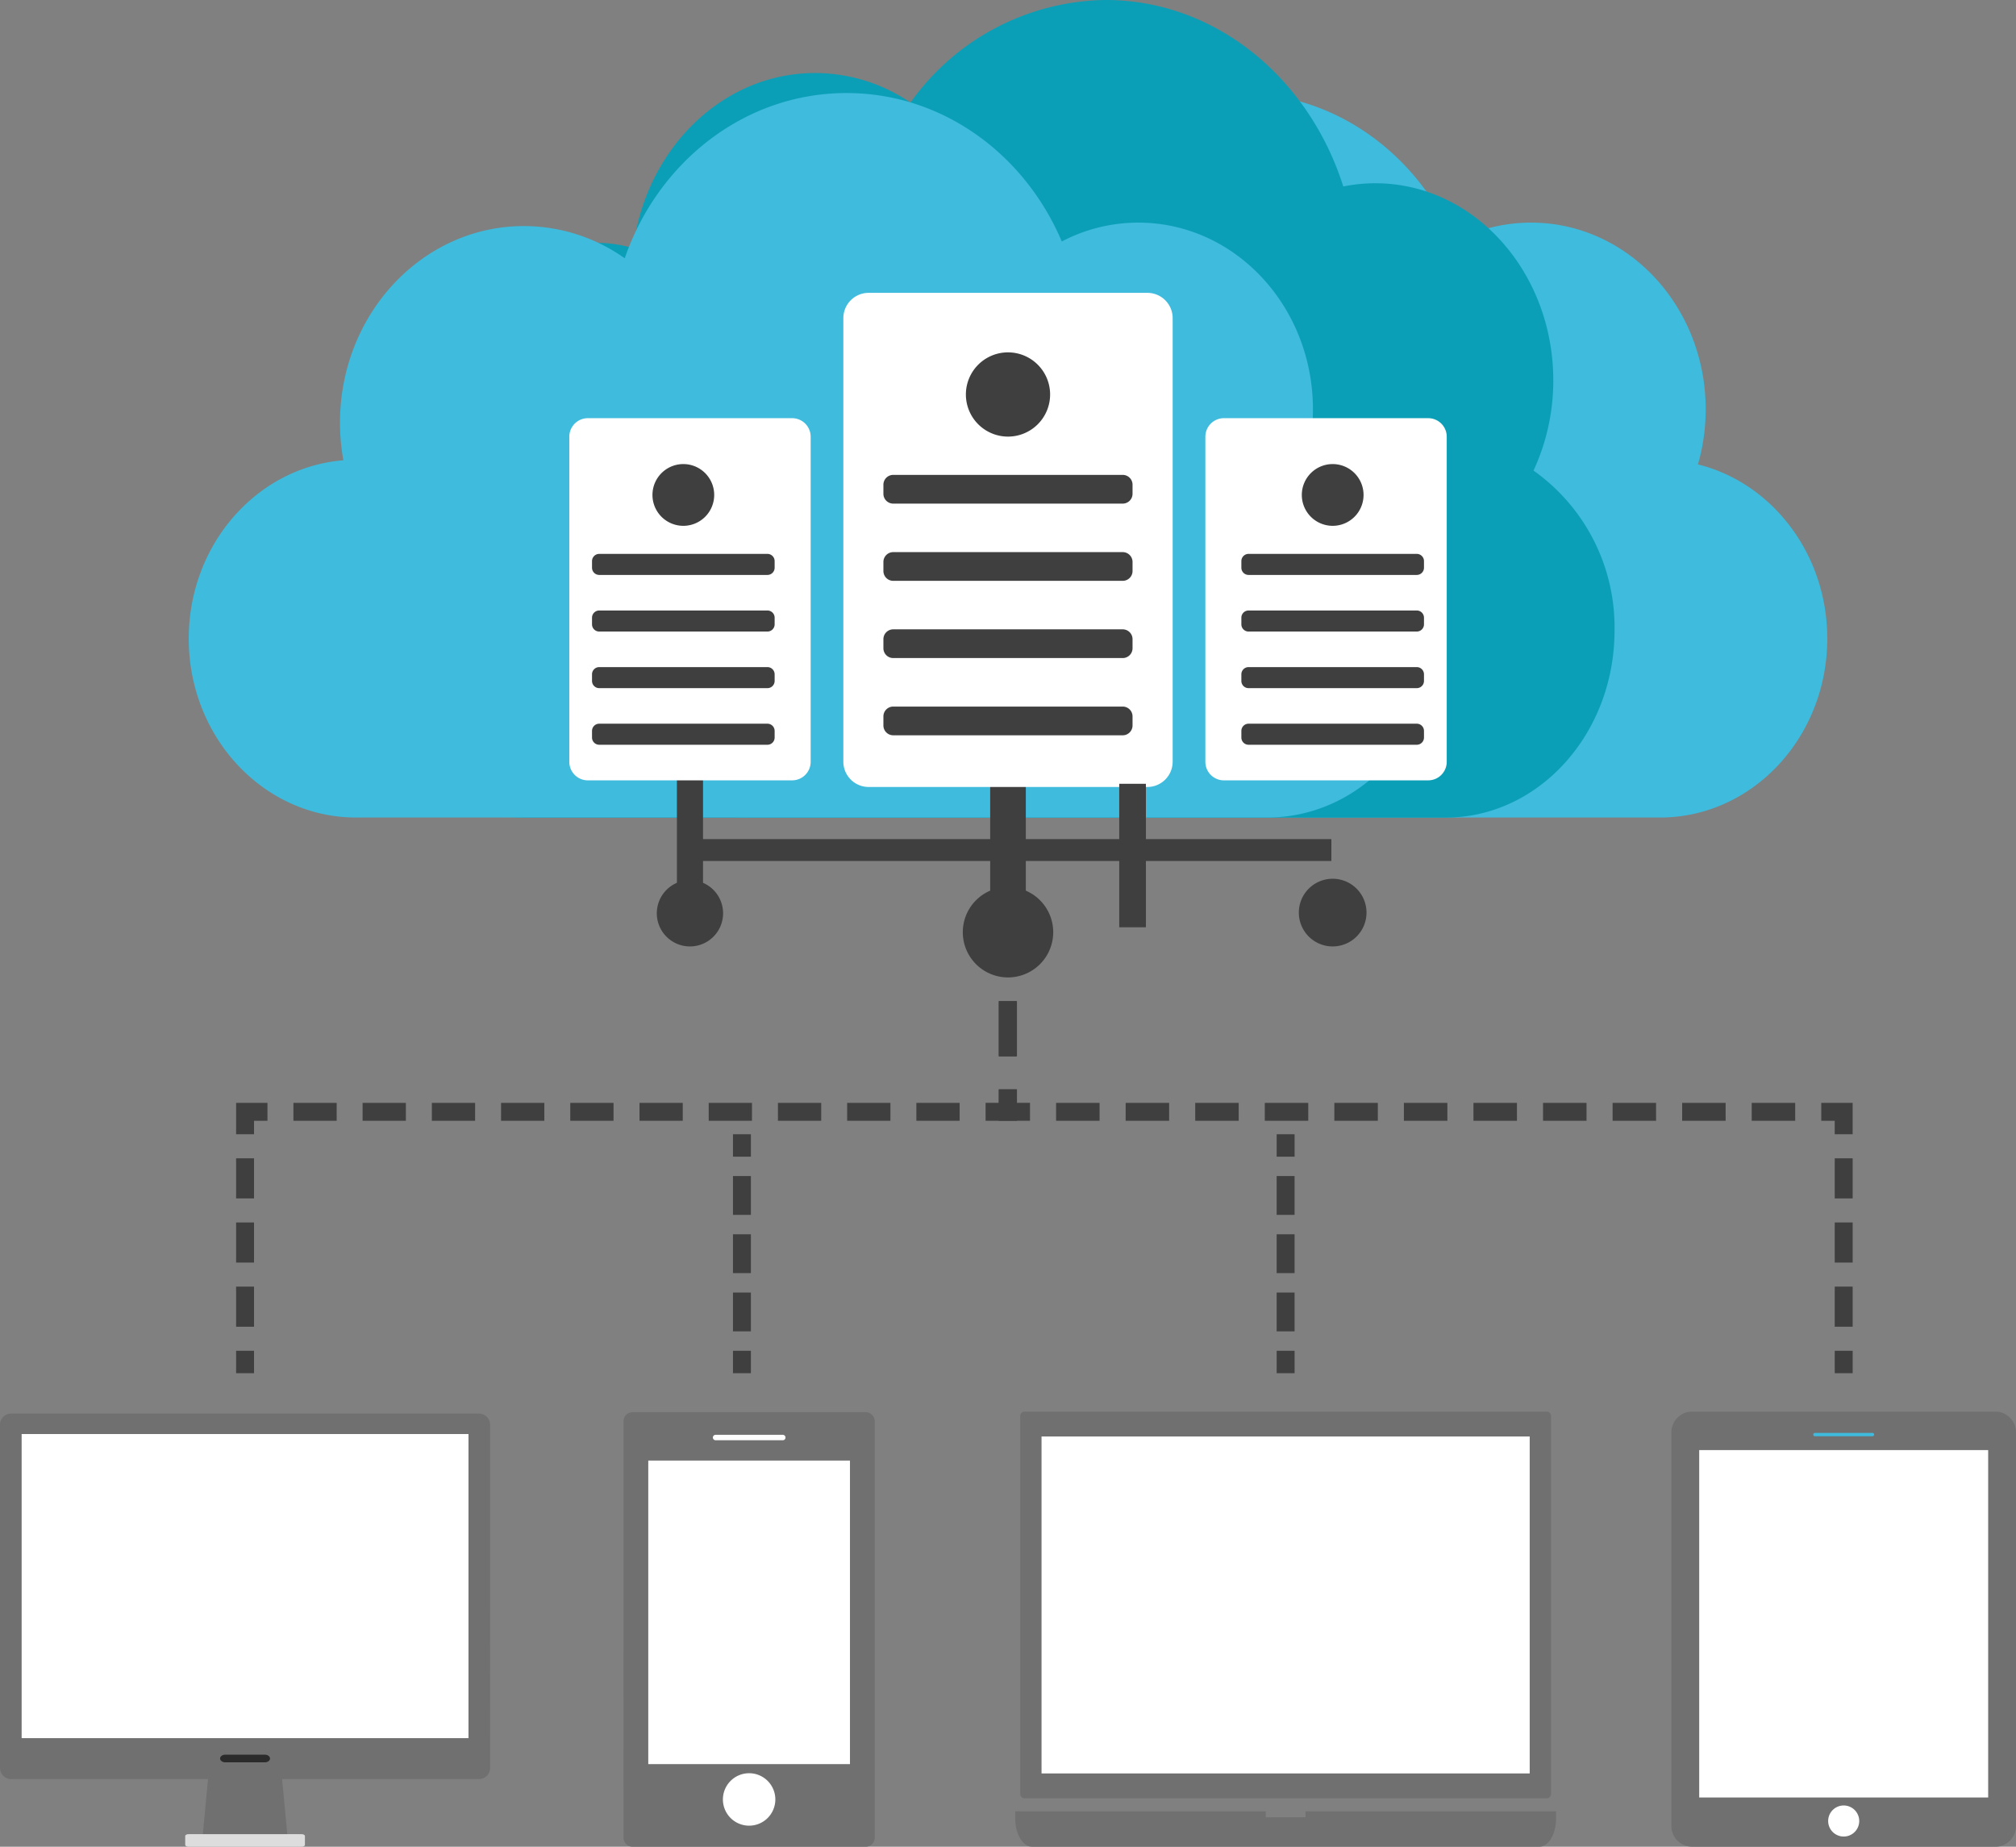 <svg xmlns="http://www.w3.org/2000/svg" xmlns:xlink="http://www.w3.org/1999/xlink" width="229.162" height="209.88" viewBox="0 0 229.162 209.88">
  <rect x="0" y="0" width="229.162" height="209.88" fill="#808080" stroke="none"/>
  <defs>
    <clipPath id="clip-path">
      <rect id="長方形_1586" data-name="長方形 1586" width="229.162" height="209.88" fill="none"/>
    </clipPath>
  </defs>
  <g id="img_aimsSupport02-4" clip-path="url(#clip-path)">
    <path id="パス_50281" data-name="パス 50281" d="M291.464,68.528a22.583,22.583,0,0,0,.878-6.258c0-11.72-8.887-21.221-19.849-21.221a18.723,18.723,0,0,0-8.7,2.143c-4.221-9.947-13.585-16.869-24.469-16.869-11.568,0-21.427,7.818-25.211,18.779a19.862,19.862,0,0,0-11.462-3.66c-11.547,0-20.911,10.009-20.911,22.352a23.948,23.948,0,0,0,.385,4.266c-9.827.791-17.577,9.559-17.577,20.268,0,11.229,8.52,20.335,19.023,20.335h103.57c10.5,0,19.02-9.106,19.02-20.335,0-9.641-6.279-17.708-14.7-19.8" transform="translate(-98.453 -15.749)" fill="#3ebbdd"/>
    <path id="パス_50282" data-name="パス 50282" d="M234.512,53.477a24.234,24.234,0,0,0,2.245-10.25c0-12.37-9.06-22.4-20.236-22.4a18.4,18.4,0,0,0-3.632.367C208.976,8.853,198.361,0,185.872,0A27.614,27.614,0,0,0,163.69,11.658,19.307,19.307,0,0,0,152.84,8.3c-10.545,0-19.259,8.655-20.672,19.9a15.443,15.443,0,0,0-4.3-.609c-9.37,0-16.967,8.408-16.967,18.779a20.571,20.571,0,0,0,.876,5.956c-6.6,3.372-11.176,10.751-11.176,19.319,0,11.749,8.61,21.277,19.224,21.277H224.5c10.614,0,19.221-9.528,19.221-21.277a21.824,21.824,0,0,0-9.206-18.16" transform="translate(-60.194)" fill="#0b9fb7"/>
    <path id="パス_50283" data-name="パス 50283" d="M180.32,68.528a22.582,22.582,0,0,0,.878-6.258c0-11.72-8.887-21.221-19.849-21.221a18.723,18.723,0,0,0-8.7,2.143c-4.221-9.947-13.585-16.869-24.469-16.869-11.568,0-21.427,7.818-25.211,18.779a19.862,19.862,0,0,0-11.462-3.66C79.962,41.441,70.6,51.45,70.6,63.793a23.987,23.987,0,0,0,.385,4.266c-9.827.791-17.577,9.559-17.577,20.268,0,11.229,8.52,20.335,19.023,20.335H176c10.5,0,19.02-9.106,19.02-20.335,0-9.641-6.279-17.708-14.7-19.8" transform="translate(-31.954 -15.749)" fill="#3ebbdd"/>
    <rect id="長方形_1568" data-name="長方形 1568" width="73.514" height="2.487" transform="translate(77.825 95.365)" fill="#3f3f3f"/>
    <rect id="長方形_1569" data-name="長方形 1569" width="4.05" height="21.791" transform="translate(112.556 84.153)" fill="#3f3f3f"/>
    <path id="パス_50284" data-name="パス 50284" d="M273.225,139.016h-31.7a2.875,2.875,0,0,1-2.867-2.867V85.725a2.875,2.875,0,0,1,2.867-2.867h31.7a2.875,2.875,0,0,1,2.867,2.867v50.424a2.875,2.875,0,0,1-2.867,2.867" transform="translate(-142.794 -49.576)" fill="#fff"/>
    <path id="パス_50285" data-name="パス 50285" d="M282.91,104.482a4.787,4.787,0,1,1-4.787-4.787,4.787,4.787,0,0,1,4.787,4.787" transform="translate(-163.542 -59.649)" fill="#3f3f3f"/>
    <path id="パス_50286" data-name="パス 50286" d="M277.208,137.63h-26.09A1.118,1.118,0,0,1,250,136.515v-1.035a1.118,1.118,0,0,1,1.115-1.115h26.09a1.118,1.118,0,0,1,1.115,1.115v1.035a1.118,1.118,0,0,1-1.115,1.115" transform="translate(-149.582 -80.394)" fill="#3f3f3f"/>
    <path id="パス_50287" data-name="パス 50287" d="M277.208,159.48h-26.09A1.118,1.118,0,0,1,250,158.365V157.33a1.118,1.118,0,0,1,1.115-1.114h26.09a1.118,1.118,0,0,1,1.115,1.114v1.035a1.118,1.118,0,0,1-1.115,1.115" transform="translate(-149.582 -93.467)" fill="#3f3f3f"/>
    <path id="パス_50288" data-name="パス 50288" d="M277.208,181.329h-26.09A1.118,1.118,0,0,1,250,180.215V179.18a1.118,1.118,0,0,1,1.115-1.115h26.09a1.118,1.118,0,0,1,1.115,1.115v1.035a1.118,1.118,0,0,1-1.115,1.114" transform="translate(-149.582 -106.54)" fill="#3f3f3f"/>
    <path id="パス_50289" data-name="パス 50289" d="M277.208,203.179h-26.09A1.118,1.118,0,0,1,250,202.064V201.03a1.118,1.118,0,0,1,1.115-1.115h26.09a1.118,1.118,0,0,1,1.115,1.115v1.035a1.118,1.118,0,0,1-1.115,1.115" transform="translate(-149.582 -119.613)" fill="#3f3f3f"/>
    <path id="パス_50290" data-name="パス 50290" d="M282.739,256.1a5.139,5.139,0,1,1-5.139-5.139,5.139,5.139,0,0,1,5.139,5.139" transform="translate(-163.018 -150.154)" fill="#3f3f3f"/>
    <rect id="長方形_1570" data-name="長方形 1570" width="2.969" height="15.973" transform="translate(76.944 86.895)" fill="#3f3f3f"/>
    <path id="パス_50291" data-name="パス 50291" d="M193.406,252.792a3.767,3.767,0,1,1-3.767-3.767,3.767,3.767,0,0,1,3.767,3.767" transform="translate(-111.211 -148.996)" fill="#3f3f3f"/>
    <path id="パス_50292" data-name="パス 50292" d="M186.432,159.48H163.2a2.108,2.108,0,0,1-2.1-2.1V120.417a2.107,2.107,0,0,1,2.1-2.1h23.236a2.107,2.107,0,0,1,2.1,2.1v36.961a2.108,2.108,0,0,1-2.1,2.1" transform="translate(-96.386 -70.791)" fill="#fff"/>
    <path id="パス_50293" data-name="パス 50293" d="M191.656,134.812a3.509,3.509,0,1,1-3.509-3.509,3.509,3.509,0,0,1,3.509,3.509" transform="translate(-110.472 -78.561)" fill="#3f3f3f"/>
    <path id="パス_50294" data-name="パス 50294" d="M187.476,159.109H168.352a.82.82,0,0,1-.817-.817v-.758a.82.82,0,0,1,.817-.817h19.124a.819.819,0,0,1,.817.817v.758a.819.819,0,0,1-.817.817" transform="translate(-100.239 -93.767)" fill="#3f3f3f"/>
    <path id="パス_50295" data-name="パス 50295" d="M187.476,175.125H168.352a.819.819,0,0,1-.817-.817v-.759a.82.82,0,0,1,.817-.817h19.124a.819.819,0,0,1,.817.817v.759a.819.819,0,0,1-.817.817" transform="translate(-100.239 -103.349)" fill="#3f3f3f"/>
    <path id="パス_50296" data-name="パス 50296" d="M187.476,191.141H168.352a.82.82,0,0,1-.817-.817v-.759a.819.819,0,0,1,.817-.817h19.124a.819.819,0,0,1,.817.817v.759a.819.819,0,0,1-.817.817" transform="translate(-100.239 -112.932)" fill="#3f3f3f"/>
    <path id="パス_50297" data-name="パス 50297" d="M187.476,207.157H168.352a.82.82,0,0,1-.817-.817v-.759a.819.819,0,0,1,.817-.817h19.124a.819.819,0,0,1,.817.817v.759a.819.819,0,0,1-.817.817" transform="translate(-100.239 -122.515)" fill="#3f3f3f"/>
    <rect id="長方形_1571" data-name="長方形 1571" width="3.031" height="16.306" transform="translate(127.225 89.079)" fill="#3f3f3f"/>
    <path id="パス_50298" data-name="パス 50298" d="M375.251,252.479a3.846,3.846,0,1,1-3.846-3.846,3.845,3.845,0,0,1,3.846,3.846" transform="translate(-219.918 -148.762)" fill="#3f3f3f"/>
    <path id="パス_50299" data-name="パス 50299" d="M366.441,159.48H343.205a2.107,2.107,0,0,1-2.1-2.1V120.417a2.107,2.107,0,0,1,2.1-2.1h23.236a2.107,2.107,0,0,1,2.1,2.1v36.961a2.108,2.108,0,0,1-2.1,2.1" transform="translate(-204.089 -70.791)" fill="#fff"/>
    <path id="パス_50300" data-name="パス 50300" d="M375.416,134.812a3.509,3.509,0,1,1-3.509-3.509,3.509,3.509,0,0,1,3.509,3.509" transform="translate(-220.419 -78.561)" fill="#3f3f3f"/>
    <path id="パス_50301" data-name="パス 50301" d="M371.236,159.109H352.112a.819.819,0,0,1-.817-.817v-.758a.819.819,0,0,1,.817-.817h19.124a.819.819,0,0,1,.817.817v.758a.819.819,0,0,1-.817.817" transform="translate(-210.187 -93.767)" fill="#3f3f3f"/>
    <path id="パス_50302" data-name="パス 50302" d="M371.236,175.125H352.112a.819.819,0,0,1-.817-.817v-.759a.819.819,0,0,1,.817-.817h19.124a.819.819,0,0,1,.817.817v.759a.819.819,0,0,1-.817.817" transform="translate(-210.187 -103.349)" fill="#3f3f3f"/>
    <path id="パス_50303" data-name="パス 50303" d="M371.236,191.141H352.112a.819.819,0,0,1-.817-.817v-.759a.819.819,0,0,1,.817-.817h19.124a.819.819,0,0,1,.817.817v.759a.819.819,0,0,1-.817.817" transform="translate(-210.187 -112.932)" fill="#3f3f3f"/>
    <path id="パス_50304" data-name="パス 50304" d="M371.236,207.157H352.112a.819.819,0,0,1-.817-.817v-.759a.819.819,0,0,1,.817-.817h19.124a.819.819,0,0,1,.817.817v.759a.819.819,0,0,1-.817.817" transform="translate(-210.187 -122.515)" fill="#3f3f3f"/>
    <rect id="長方形_1572" data-name="長方形 1572" width="2.037" height="2.547" transform="translate(113.562 107.473)" fill="#3f3f3f"/>
    <rect id="長方形_1573" data-name="長方形 1573" width="2.037" height="6.27" transform="translate(113.562 113.781)" fill="#3f3f3f"/>
    <path id="パス_50305" data-name="パス 50305" d="M282.479,311.8h-3.566v-2.037h1.528v-1.528h2.037Z" transform="translate(-166.879 -184.425)" fill="#3f3f3f"/>
    <path id="パス_50306" data-name="パス 50306" d="M158.766,314.08h-4.918v-2.037h4.918Zm-7.868,0h-4.918v-2.037H150.9Zm-7.868,0h-4.917v-2.037h4.917Zm-7.868,0h-4.918v-2.037h4.918Zm-7.868,0h-4.917v-2.037h4.917Zm-7.868,0h-4.918v-2.037h4.918Zm-7.868,0h-4.918v-2.037h4.918Zm-7.868,0H98.773v-2.037h4.917Zm-7.868,0H90.9v-2.037h4.918Zm-7.868,0H83.037v-2.037h4.917Z" transform="translate(-49.683 -186.701)" fill="#3f3f3f"/>
    <path id="パス_50307" data-name="パス 50307" d="M68.853,315.608H66.815v-3.566h3.565v2.038H68.853Z" transform="translate(-39.977 -186.701)" fill="#3f3f3f"/>
    <path id="パス_50308" data-name="パス 50308" d="M68.852,346.869H66.815v-4.558h2.037Zm0-7.292H66.815v-4.557h2.037Zm0-7.292H66.815v-4.557h2.037Z" transform="translate(-39.977 -196.085)" fill="#3f3f3f"/>
    <rect id="長方形_1574" data-name="長方形 1574" width="2.037" height="2.547" transform="translate(26.838 153.518)" fill="#3f3f3f"/>
    <rect id="長方形_1575" data-name="長方形 1575" width="2.038" height="2.547" transform="translate(113.517 107.473)" fill="#3f3f3f"/>
    <rect id="長方形_1576" data-name="長方形 1576" width="2.038" height="6.27" transform="translate(113.517 113.781)" fill="#3f3f3f"/>
    <path id="パス_50309" data-name="パス 50309" d="M286.172,311.8h-3.566v-3.566h2.038v1.528h1.528Z" transform="translate(-169.089 -184.425)" fill="#3f3f3f"/>
    <path id="パス_50310" data-name="パス 50310" d="M382.88,314.08h-4.942v-2.037h4.942Zm-7.907,0h-4.942v-2.037h4.942Zm-7.907,0h-4.942v-2.037h4.942Zm-7.907,0h-4.942v-2.037h4.942Zm-7.908,0h-4.942v-2.037h4.942Zm-7.907,0H338.4v-2.037h4.942Zm-7.907,0h-4.942v-2.037h4.942Zm-7.908,0h-4.942v-2.037h4.942Zm-7.907,0H314.68v-2.037h4.942Zm-7.907,0h-4.942v-2.037h4.942Zm-7.908,0h-4.942v-2.037h4.942Z" transform="translate(-178.817 -186.701)" fill="#3f3f3f"/>
    <path id="パス_50311" data-name="パス 50311" d="M518.971,315.608h-2.038V314.08h-1.528v-2.038h3.566Z" transform="translate(-308.377 -186.701)" fill="#3f3f3f"/>
    <path id="パス_50312" data-name="パス 50312" d="M521.248,346.869H519.21v-4.558h2.038Zm0-7.292H519.21v-4.557h2.038Zm0-7.292H519.21v-4.557h2.038Z" transform="translate(-310.653 -196.085)" fill="#3f3f3f"/>
    <rect id="長方形_1577" data-name="長方形 1577" width="2.038" height="2.547" transform="translate(208.557 153.518)" fill="#3f3f3f"/>
    <rect id="長方形_1578" data-name="長方形 1578" width="2.037" height="2.547" transform="translate(83.318 128.908)" fill="#3f3f3f"/>
    <path id="パス_50313" data-name="パス 50313" d="M209.46,350.4h-2.037V345.99h2.037Zm0-6.619h-2.037v-4.413h2.037Zm0-6.619h-2.037v-4.413h2.037Z" transform="translate(-124.105 -199.092)" fill="#3f3f3f"/>
    <rect id="長方形_1579" data-name="長方形 1579" width="2.037" height="2.547" transform="translate(83.318 153.518)" fill="#3f3f3f"/>
    <rect id="長方形_1580" data-name="長方形 1580" width="2.037" height="2.547" transform="translate(145.121 128.908)" fill="#3f3f3f"/>
    <path id="パス_50314" data-name="パス 50314" d="M363.32,350.4h-2.037V345.99h2.037Zm0-6.619h-2.037v-4.413h2.037Zm0-6.619h-2.037v-4.413h2.037Z" transform="translate(-216.163 -199.092)" fill="#3f3f3f"/>
    <rect id="長方形_1581" data-name="長方形 1581" width="2.037" height="2.547" transform="translate(145.121 153.518)" fill="#3f3f3f"/>
    <path id="パス_50315" data-name="パス 50315" d="M509.808,448.845H475.334a2.357,2.357,0,0,1-2.35-2.35V401.744a2.357,2.357,0,0,1,2.35-2.35h34.474a2.357,2.357,0,0,1,2.35,2.35V446.5a2.357,2.357,0,0,1-2.35,2.35" transform="translate(-282.995 -238.965)" fill="#707070"/>
    <rect id="長方形_1582" data-name="長方形 1582" width="32.847" height="39.481" transform="translate(193.152 164.804)" fill="#fff"/>
    <path id="パス_50316" data-name="パス 50316" d="M519.874,405.8H513.31a.179.179,0,0,1-.178-.178V405.6a.179.179,0,0,1,.178-.178h6.564a.179.179,0,0,1,.178.178v.018a.179.179,0,0,1-.178.178" transform="translate(-307.017 -242.571)" fill="#3ebbdd"/>
    <path id="パス_50317" data-name="パス 50317" d="M520.882,512.6a1.765,1.765,0,1,1-1.765-1.765,1.765,1.765,0,0,1,1.765,1.765" transform="translate(-309.541 -305.642)" fill="#fff"/>
    <path id="パス_50318" data-name="パス 50318" d="M58.049,499.151l-.815,8.667h9.734l-.815-8.667Z" transform="translate(-34.244 -298.651)" fill="#707070"/>
    <path id="パス_50319" data-name="パス 50319" d="M55.714,440.253a1.274,1.274,0,0,1-1.3,1.244H1.3A1.274,1.274,0,0,1,0,440.253V401.2a1.274,1.274,0,0,1,1.3-1.243h53.11a1.274,1.274,0,0,1,1.3,1.243Z" transform="translate(0 -239.304)" fill="#707070"/>
    <path id="パス_51253" data-name="パス 51253" d="M0,0H50.793V34.562H0Z" transform="translate(2.46 162.979)" fill="#fff"/>
    <path id="パス_50320" data-name="パス 50320" d="M67.962,496.9c0,.241-.262.436-.587.436h-4.5c-.324,0-.587-.195-.587-.436s.263-.436.587-.436h4.5c.325,0,.587.2.587.436" transform="translate(-37.269 -297.046)" fill="#2b2b2b"/>
    <path id="パス_50321" data-name="パス 50321" d="M66.02,520.169c0,.115-.167.208-.371.208H52.782c-.2,0-.37-.093-.37-.208v-1.013c0-.115.166-.208.37-.208H65.649c.2,0,.371.094.371.208Z" transform="translate(-31.359 -310.496)" fill="#ddd"/>
    <path id="パス_50322" data-name="パス 50322" d="M320.289,512.495v.668h-4.522v-.668h-28.48v.774c0,1.792.849,3.246,1.9,3.246h57.687c1.048,0,1.9-1.454,1.9-3.246v-.774Z" transform="translate(-171.889 -306.635)" fill="#707070"/>
    <path id="パス_50323" data-name="パス 50323" d="M349.053,442.8a.5.5,0,0,1-.439.547H289.168a.5.5,0,0,1-.441-.547V399.944a.5.5,0,0,1,.441-.546h59.446a.5.5,0,0,1,.439.546Z" transform="translate(-172.751 -238.967)" fill="#707070"/>
    <rect id="長方形_1584" data-name="長方形 1584" width="55.491" height="38.295" transform="translate(118.393 163.256)" fill="#fff"/>
    <path id="パス_50324" data-name="パス 50324" d="M176.449,447.845a1.035,1.035,0,0,0,.948,1.105h26.66a1.035,1.035,0,0,0,.948-1.105v-47.17a1.037,1.037,0,0,0-.948-1.106H177.4a1.036,1.036,0,0,0-.948,1.106Z" transform="translate(-105.573 -239.07)" fill="#707070"/>
    <path id="パス_50325" data-name="パス 50325" d="M201.737,406.272a.309.309,0,0,0,.309.308h7.62a.309.309,0,1,0,0-.617h-7.62a.309.309,0,0,0-.309.309" transform="translate(-120.703 -242.895)" fill="#fff"/>
    <path id="パス_50326" data-name="パス 50326" d="M204.576,504.689a2.98,2.98,0,1,0,2.98-2.98,2.98,2.98,0,0,0-2.98,2.98" transform="translate(-122.402 -300.181)" fill="#fff"/>
    <rect id="長方形_1585" data-name="長方形 1585" width="22.927" height="34.498" transform="translate(73.69 165.994)" fill="#fff"/>
  </g>
</svg>
